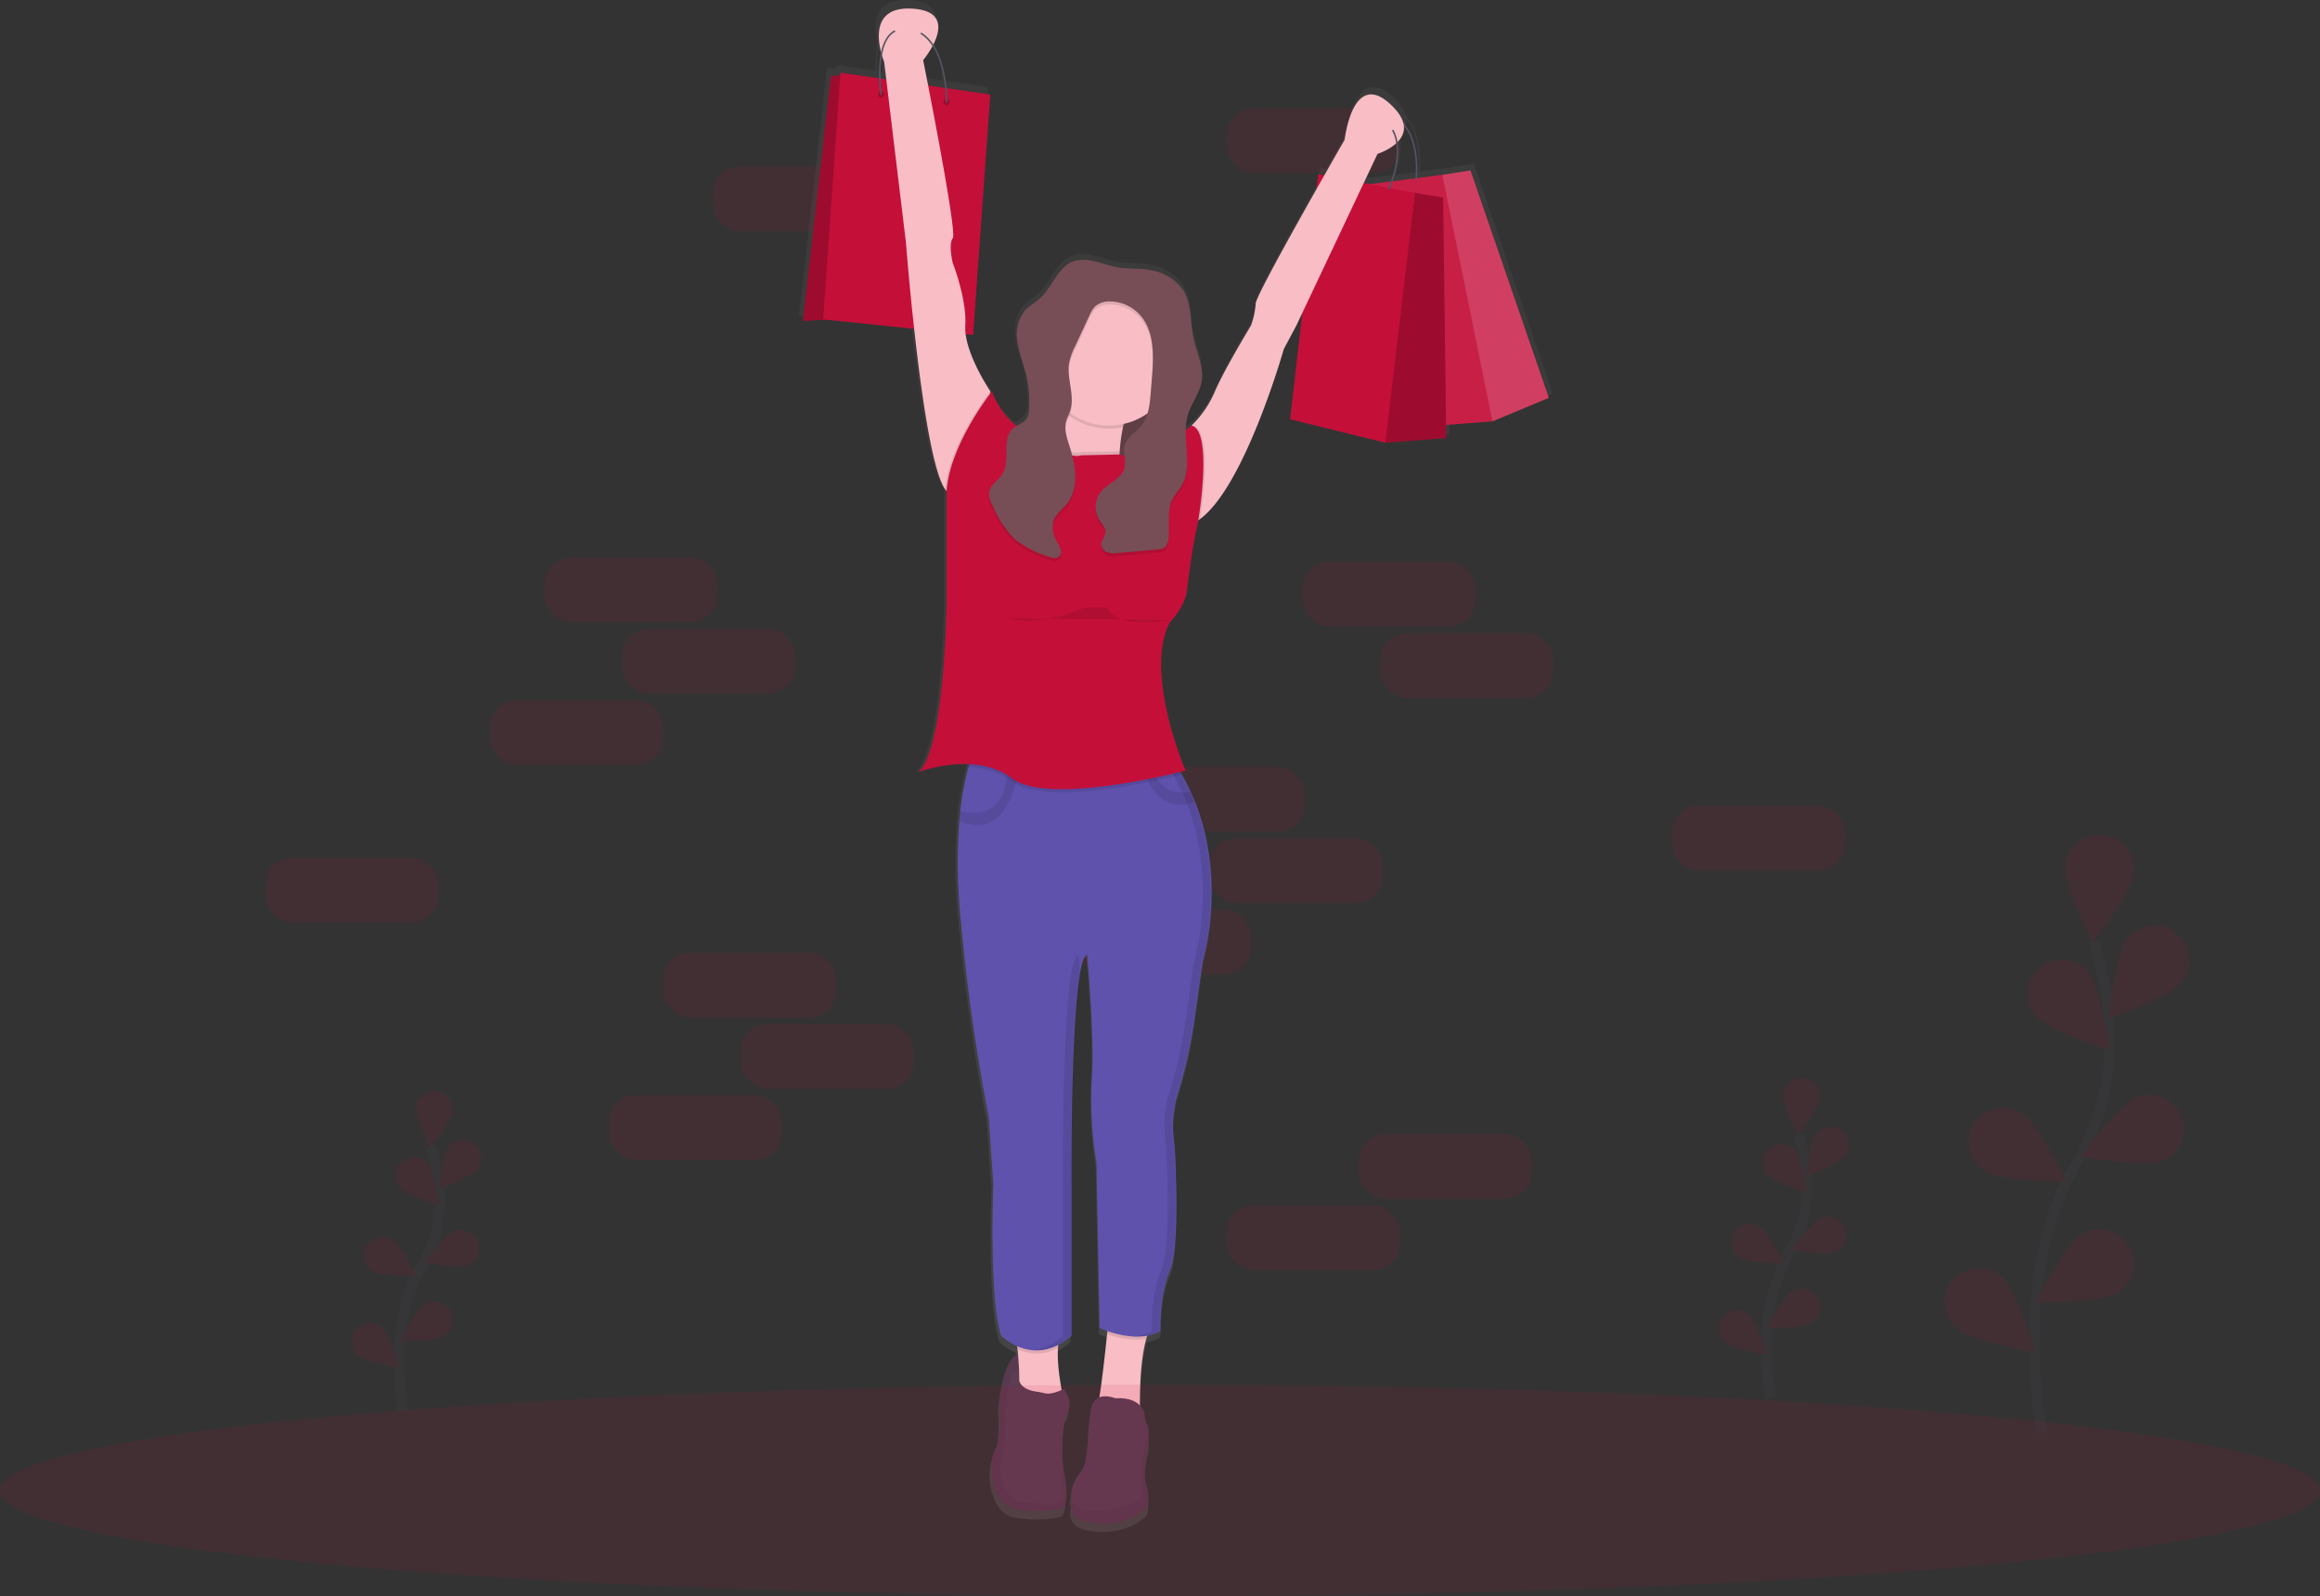 <svg xmlns="http://www.w3.org/2000/svg" xmlns:xlink="http://www.w3.org/1999/xlink" width="453.6" height="312.148" viewBox="0 0 453.6 312.148"><rect x="0" y="0" width="453.6" height="312.148" fill="#333333" stroke="none"/><defs><linearGradient id="a" x1="0.5" y1="1" x2="0.5" gradientUnits="objectBoundingBox"><stop offset="0" stop-color="gray" stop-opacity="0.251"/><stop offset="0.54" stop-color="gray" stop-opacity="0.122"/><stop offset="1" stop-color="gray" stop-opacity="0.102"/></linearGradient></defs><g transform="translate(0 0.079)"><rect width="33.788" height="12.67" rx="5.17" transform="translate(139.374 32.475)" fill="#c40f39" opacity="0.1"/><rect width="33.788" height="12.67" rx="5.17" transform="translate(239.893 21.072)" fill="#c40f39" opacity="0.1"/><rect width="33.788" height="12.67" rx="5.17" transform="translate(221.31 149.887)" fill="#c40f39" opacity="0.1"/><rect width="33.788" height="12.67" rx="5.17" transform="translate(236.514 163.825)" fill="#c40f39" opacity="0.1"/><rect width="33.788" height="12.67" rx="5.17" transform="translate(326.896 157.49)" fill="#c40f39" opacity="0.1"/><rect width="33.788" height="12.67" rx="5.17" transform="translate(51.949 167.626)" fill="#c40f39" opacity="0.1"/><rect width="33.788" height="12.67" rx="5.17" transform="translate(210.751 177.762)" fill="#c40f39" opacity="0.1"/><path d="M580.24,157.41l-15.483-44.946-5.566.845-4.984.638c.127-1.689.346-7.754-2.745-10.935a8.308,8.308,0,0,0-2.61-3.721c-7.408-6.791-8.95,7.1-8.95,7.1s-1.689,2.931-4.017,7.028l-1.221-.232-.346,3.024c-5.153,9.11-12,21.438-12,22.6a15.267,15.267,0,0,1-.925,4.321s-5.246,8.641-7.1,12.966a20.732,20.732,0,0,1-4.646,6.791s-.448.342-1.182.845a10.553,10.553,0,0,1,.422-2.412c.676-2.209,2.247-4.1,2.665-6.373a7.442,7.442,0,0,0,.11-1.651c.1-2.665-1.2-5.288-1.74-7.953-.629-3.087-.291-6.487-1.939-9.169a9.463,9.463,0,0,0-5.849-3.911c-2.146-.536-4.257-.346-6.42-.574-1.985-.211-3.881-1.09-5.866-1.415a7.573,7.573,0,0,0-3.218,0c-3.358.925-4.409,5.157-7,7.484-.933.845-2.078,1.428-2.923,2.352a7.07,7.07,0,0,0-1.592,5.068,10.8,10.8,0,0,0,.11,1.846c.321,2.209,1.174,4.3,1.689,6.466a22.385,22.385,0,0,1,.629,4.9c0,.372,0,.743-.034,1.111a3.9,3.9,0,0,1-.57,2.112,5.965,5.965,0,0,1-1.93,1.373,14.972,14.972,0,0,1-4.865-6.9s-.114.144-.308.422v-.422s-4.223-6.2-4.865-11.264l1.47.152,3.379-47.535-8.629-1.267a19.691,19.691,0,0,0-2.631-8.612c1.449-2.855,2.179-6.72-4.173-7.1-7.433-.452-6.977,5.338-6.187,8.506a21.307,21.307,0,0,0-.422,5.258l-7.6-1.107-.042.617h-1.808l-5.533,48.494,4.713-.237,17.274,1.8c1.381,12.556,3.552,28.073,6.128,31.731a3.119,3.119,0,0,0,.283.351v22.22s-.308,28.72-5.558,33.336a27.452,27.452,0,0,1,10.043-1.575q-.089.285-.177.608a53.887,53.887,0,0,0-1.6,8.65q-.11.967-.2,2.019a108.906,108.906,0,0,0,.266,19.314c2.162,22.841,5.558,39.2,5.558,39.2l.946,13.279s-.925,22.532,1.542,29.94a11.179,11.179,0,0,0,3.159,2.048c.021.211.046.422.068.646s.055.57.085.866c-1.107.5-3.172,2.5-3.62,10.326,0,0,.617,5.866-.925,8.641s-.617,10.8,4.012,11.729a24.737,24.737,0,0,0,8.95,0s2.162,0,.617-7.716l-.27-1.977c-.034-3.822.127-7.915.887-9.135,1.542-2.471-.617-4.937-.617-4.937s-.152.085-.4.2a36.508,36.508,0,0,1-.731-8.24,5.914,5.914,0,0,1,.063-.655,13,13,0,0,0,2.614-1.8V313.526s-.308-45.064,3.087-45.994c0,0,1.542,16.357.925,24.386a76.605,76.605,0,0,0,.925,16.67l.617,32.719s.591.283,1.546.617l-.063.6c-.376,3.636-.98,9.127-1.529,12.489a2.483,2.483,0,0,0-1.5,1.732c-.925,3.087-.308,10.8-2.162,12.966-1.094,1.267-2.4,3.848-1.761,5.672-.4,1.6-.224,4.1,4.54,4.515,7.1.617,10.187-3.087,10.187-3.087s.925-1.542,0-4.321.308-7.716.308-7.716.663-4.19-.422-4.739c-.093-.5-.177-.815-.177-.815a3.717,3.717,0,0,0-.976-2.568c-.025-3.231.106-9.207,1.242-13.143.068-.224.135-.422.207-.655a8.337,8.337,0,0,0,2.61-.917s-.308-7.1,1.854-12.037.925-24.695.925-24.695a23.274,23.274,0,0,1,.38-9.4,92.2,92.2,0,0,0,3.353-14.275l1.82-12.751s4.794-15.521-1.52-31.452q-.386-.988-.845-1.977c-.524-1.145-1.107-2.293-1.757-3.434-.1-.177-.211-.359-.317-.536.663-.165,1.039-.262,1.039-.262s-8.333-19.428-3.087-29.324c0,0,2.956-2.956,3.379-6.2.524-4.3,1.094-8.586,2.031-12.81l.165-.743s.025-.144.068-.4c.118-.076.232-.156.346-.241,8.895-6.5,16.564-33.619,16.564-33.619l2.471-4.646,1.174-2.483-2.407,21,18.828,4.646,12.037-.925-.034-2.589,9.173-.714ZM460.884,96.17l-3.345-.49c-.587-3.02-.984-5-.984-5A18.348,18.348,0,0,0,458.41,87.9a19.233,19.233,0,0,1,2.475,8.248Zm-12.493-6.483c.232.794.443,1.305.443,1.305l.422,3.484-1.14-.165a22.889,22.889,0,0,1,.279-4.642Zm105.5,24.331-4.527.583a16.977,16.977,0,0,0,.967-7.733,3.882,3.882,0,0,0,1.242-3.231c2.69,3.214,2.437,8.89,2.319,10.369Zm-7.518-4.819a11.218,11.218,0,0,0,3.687-2.074,17.16,17.16,0,0,1-1.039,7.518l-4.224.541-1.166-.224Z" transform="translate(-276.61 -80.5)" fill="url(#a)"/><path d="M684.42,123.3,673.4,127.9,660.6,83.258l3-3.565,5.5-.853Z" transform="translate(-381.598 -45.588)" fill="#c40f39"/><path d="M684.42,123.3,673.4,127.9,660.6,83.258l3-3.565,5.5-.853Z" transform="translate(-381.598 -45.588)" fill="#fff" opacity="0.2"/><path d="M641.554,80.86,622.43,83.314l9.8,47.235,19.12-1.487Z" transform="translate(-359.549 -46.755)" fill="#c40f39"/><path d="M641.554,80.86,622.43,83.314l9.8,47.235,19.12-1.487Z" transform="translate(-359.549 -46.755)" fill="#fff" opacity="0.07"/><path d="M710.685,146.088l-.3-.038c0-.114,1.267-11.264-5.731-12.67l.059-.3C712.007,134.546,710.711,145.974,710.685,146.088Z" transform="translate(-433.651 -110.919)" fill="#535461"/><rect width="21.067" height="30.836" transform="translate(206.291 67.716)" fill="#774e55"/><rect width="21.067" height="30.836" transform="translate(206.291 67.716)" opacity="0.2"/><path d="M653.226,137.168l-11.906.916,1.833-46.4,3.966-2.441,5.495.916Z" transform="translate(-370.461 -51.596)" fill="#c40f39"/><path d="M653.226,137.168l-11.906.916,1.833-46.4,3.966-2.441,5.495.916Z" transform="translate(-370.461 -51.596)" opacity="0.2"/><path d="M621.65,84.226,602.725,80.56l-5.495,47.932,18.621,4.578Z" transform="translate(-344.992 -46.581)" fill="#c40f39"/><path d="M379.944,35.03h-2.75L371.7,82.958l12.21-.608Z" transform="translate(-214.714 -20.281)" fill="#c40f39"/><path d="M379.944,35.03h-2.75L371.7,82.958l12.21-.608Z" transform="translate(-214.714 -20.281)" opacity="0.2"/><path d="M384.458,33.58,381.1,81.816l29.307,3.054,3.358-47.016Z" transform="translate(-220.144 -19.443)" fill="#c40f39"/><path d="M527.866,706.809s-3.662-.3-4.274,10.381c0,0,.612,5.8-.917,8.548s-.612,10.685,3.97,11.6a24.469,24.469,0,0,0,8.869,0s2.137,0,.612-7.632l-3.054-22.287Z" transform="translate(-328.138 -442.335)" fill="#5c3d53"/><path d="M527.866,706.809s-3.662-.3-4.274,10.381c0,0,.612,5.8-.917,8.548s-.612,10.685,3.97,11.6a24.469,24.469,0,0,0,8.869,0s2.137,0,.612-7.632l-3.054-22.287Z" transform="translate(-328.138 -442.335)" opacity="0.05"/><path d="M558.864,265.93a20.431,20.431,0,0,0,.646,7.18l-7.936,2.137s-13.127,1.833-7.936-3.379c1.8-1.795,2.678-4.874,3.062-8.126a45.035,45.035,0,0,0,.224-6.69,59.668,59.668,0,0,0-.541-6.251s19.234-6.715,14.959,4.274a39.092,39.092,0,0,0-1.837,6.124A32.277,32.277,0,0,0,558.864,265.93Z" transform="translate(-339.941 -177.748)" fill="#f8bdc5"/><path d="M566.76,255.086a39.081,39.081,0,0,0-1.837,6.124,13.152,13.152,0,0,1-12.582-4.147,59.635,59.635,0,0,0-.541-6.251S571.034,244.1,566.76,255.086Z" transform="translate(-345.357 -177.754)" opacity="0.1"/><circle cx="13.127" cy="13.127" r="13.127" transform="translate(203.698 56.878)" fill="#f8bdc5"/><path d="M491.628,159.194v3.97l-6.715,17.4-1.833-1.833a3.083,3.083,0,0,1-.279-.346c-4.435-6.3-7.661-48.194-7.661-48.194l-4.27-35.422s-4.578-10.981,5.491-10.381S478.5,94.461,478.5,94.461s6.715,33.581,5.8,34.8,0,4.887,0,4.887,2.75,7.024,2.441,12.21S491.628,159.194,491.628,159.194Z" transform="translate(-298.007 -82.778)" fill="#f8bdc5"/><path d="M648.5,135.757l-15.876,33.581-2.441,4.57s-7.6,26.827-16.383,33.251a8.021,8.021,0,0,1-1.63.942l-1.833-14.655,1.689-4.257.127-.325a20.506,20.506,0,0,0,4.578-6.715c1.833-4.274,7.024-12.822,7.024-12.822a15.094,15.094,0,0,0,.917-4.274c0-1.833,17.4-32.056,17.4-32.056s1.525-13.739,8.869-7.024S648.5,135.757,648.5,135.757Z" transform="translate(-379.173 -105.745)" fill="#f8bdc5"/><path d="M542.459,710.138s-10.381,4.274-9.161.3c.743-2.407.469-6.956.139-10.136-.211-2.074-.448-3.586-.448-3.586l8.869.917a7.179,7.179,0,0,0-.511,2.428C541.057,704.115,542.459,710.138,542.459,710.138Z" transform="translate(-334.491 -436.507)" fill="#f8bdc5"/><path d="M580.235,694.074c-1.6,5.558-1.182,15.238-1.182,15.238s-9.465,1.221-8.548-1.221c.638-1.689,1.571-10.06,2.078-14.981.224-2.15.363-3.641.363-3.641l8.548,1.833A8.541,8.541,0,0,0,580.235,694.074Z" transform="translate(-356.126 -432.319)" fill="#f8bdc5"/><path d="M533,696.69l8.869.917a7.176,7.176,0,0,0-.511,2.428,9.051,9.051,0,0,1-7.9.241C533.237,698.2,533,696.69,533,696.69Z" transform="translate(-334.497 -436.49)" opacity="0.1"/><path d="M584.426,691.3a8.54,8.54,0,0,0-1.267,2.775,16.419,16.419,0,0,1-7.649-.963c.224-2.15.363-3.641.363-3.641Z" transform="translate(-359.053 -432.319)" opacity="0.1"/><path d="M554.256,469.852l-1.8,12.611a91.2,91.2,0,0,1-3.32,14.119,22.971,22.971,0,0,0-.376,9.292s1.221,19.538-.917,24.424-1.833,11.906-1.833,11.906c-4.887,2.75-11.906-.612-11.906-.612l-.612-32.36a75.76,75.76,0,0,1-.916-16.471c.608-7.923-.917-24.116-.917-24.116-3.379.917-3.054,45.487-3.054,45.487v29c-7.328,6.411-13.739,0-13.739,0-2.441-7.328-1.525-29.615-1.525-29.615l-.916-13.127a385.532,385.532,0,0,1-5.491-38.771,107.692,107.692,0,0,1-.262-19.1q.089-1.039.194-2a53.288,53.288,0,0,1,1.58-8.553,19.261,19.261,0,0,1,.929-2.707l32.8,1.525,1.934.089,4.646.215c.507.764.984,1.542,1.427,2.319.642,1.128,1.221,2.264,1.736,3.379.3.65.574,1.305.845,1.955C559.008,454.491,554.256,469.852,554.256,469.852Z" transform="translate(-319.115 -282.008)" fill="#5e52ad"/><path d="M518.64,436.464s-1.436,14.36-11.56,10.2q.089-1.039.194-2c2.382.646,8.975,1.537,9.224-8.21Z" transform="translate(-319.524 -286.167)" opacity="0.1"/><path d="M601.749,440.82c-7.011,2.5-9.655-4.164-10.559-7.97l1.934.089c1.052,5.985,5.25,6.335,7.8,5.913Q601.36,439.853,601.749,440.82Z" transform="translate(-368.111 -284.082)" opacity="0.1"/><path d="M532.937,719.019c-1.558-.245-3.94-1.1-3.193-4.1,0,0-2.885-1-2.581,10.909,0,0-.3,5.8-.916,7.024s0,8.548,6.411,7.936c0,0,4.578,1.525,5.8-.916,0,0-.916-14.043.612-16.472s-.612-4.887-.612-4.887-2.162,1.2-3.717.845A16.353,16.353,0,0,0,532.937,719.019Z" transform="translate(-330.489 -447.01)" fill="#5c3d53"/><path d="M559.566,752.838s-3.053,5.191,3.97,5.8,10.073-3.054,10.073-3.054.916-1.525,0-4.274.3-7.632.3-7.632.917-5.8-1.221-4.578S559.566,752.838,559.566,752.838Z" transform="translate(-349.462 -460.89)" fill="#5c3d53"/><path d="M559.566,752.838s-3.053,5.191,3.97,5.8,10.073-3.054,10.073-3.054.916-1.525,0-4.274.3-7.632.3-7.632.917-5.8-1.221-4.578S559.566,752.838,559.566,752.838Z" transform="translate(-349.462 -460.89)" opacity="0.05"/><path d="M567.47,727.249s-3.662-1.525-4.578,1.525-.3,10.685-2.137,12.822-4.274,7.936,3.054,7.632,8.869-2.749,8.869-2.749-.3-7.632.612-9.769,0-5.49,0-5.49S573.573,726.924,567.47,727.249Z" transform="translate(-349.425 -453.922)" fill="#5c3d53"/><circle cx="0.612" cy="0.612" r="0.612" transform="translate(171.637 17.798)" opacity="0.2"/><circle cx="0.612" cy="0.612" r="0.612" transform="translate(184.46 19.323)" opacity="0.2"/><path d="M483.251,107.884h-.3c0-.131.215-13.008-7.18-14.2a3.89,3.89,0,0,0-3.539.98c-3.054,3.028-1.791,11.581-1.778,11.665l-.3.046c-.055-.359-1.3-8.793,1.867-11.927a4.169,4.169,0,0,1,3.8-1.069C483.47,94.61,483.255,107.753,483.251,107.884Z" transform="translate(-298.026 -87.945)" fill="#535461"/><path d="M703.71,148.972l-.275-.131c.047-.1,4.751-10.293-1.466-13.845l.152-.266C708.58,138.421,703.761,148.866,703.71,148.972Z" transform="translate(-432.103 -111.872)" fill="#535461"/><path d="M559.511,293.548l-7.936,2.137s-13.127,1.833-7.936-3.379c1.8-1.795,2.678-4.874,3.062-8.126,2.074,3.252,4.57,2.327,4.57,2.327l7.568-.148h.03A20.325,20.325,0,0,0,559.511,293.548Z" transform="translate(-339.941 -198.202)" opacity="0.1"/><path d="M613.813,295.726a8.029,8.029,0,0,1-1.63.942l-1.833-14.655,1.689-4.257.422-.325C616.276,278.515,614.307,292.554,613.813,295.726Z" transform="translate(-379.179 -194.303)" opacity="0.1"/><path d="M509.367,261.54v3.97l-6.715,17.4-1.833-1.833a3.082,3.082,0,0,1-.279-.346C501.334,271.659,509.367,261.54,509.367,261.54Z" transform="translate(-315.746 -185.124)" opacity="0.1"/><path d="M553.026,433.387c-4.27,1.069-26.561,6.306-33.175,1.347a15.072,15.072,0,0,0-8.561-2.787,19.253,19.253,0,0,1,.929-2.707l32.8,1.525,1.934.089,4.646.215Q552.363,432.222,553.026,433.387Z" transform="translate(-321.956 -281.997)" opacity="0.1"/><path d="M474.1,90.59s4.578,7.632,7.632,0" transform="translate(-300.473 -86.374)" fill="#f8bdc5"/><path d="M696.811,127.81s-1.833,9.161,5.491,4.887" transform="translate(-429.005 -107.875)" fill="#f8bdc5"/><g transform="translate(190.064 147.256)" opacity="0.1"><path d="M550.072,525.51c-.148-1.858-.258-3.02-.258-3.02-3.379.916-3.054,45.487-3.054,45.487v29A10.618,10.618,0,0,1,540.7,599.8a10.081,10.081,0,0,0,7.6-2.817v-29S548.066,535.68,550.072,525.51Z" transform="translate(-529.01 -483.119)"/><path d="M556.441,438.752c-.258-.65-.532-1.305-.845-1.955-.515-1.132-1.094-2.268-1.736-3.379-.422-.777-.921-1.55-1.428-2.319l-4.646-.215-1.934-.089-32.8-1.525-.03.068,31.309,1.457,1.934.089,4.646.215c.507.764.984,1.542,1.428,2.319.642,1.128,1.221,2.264,1.736,3.379.3.65.574,1.305.845,1.955,6.242,15.754,1.5,31.106,1.5,31.106l-1.8,12.611a91.2,91.2,0,0,1-3.32,14.119,22.971,22.971,0,0,0-.376,9.292s1.221,19.538-.917,24.424-1.833,11.906-1.833,11.906a8.87,8.87,0,0,1-3.826,1.056,9.714,9.714,0,0,0,5.351-1.056s-.3-7.024,1.833-11.906.917-24.424.917-24.424a22.974,22.974,0,0,1,.376-9.292,91.18,91.18,0,0,0,3.32-14.119l1.8-12.611S562.684,454.5,556.441,438.752Z" transform="translate(-513.02 -429.27)"/></g><path d="M527.516,273.935c4.224,1.989,14.106-5.651,14.106-5.651,4.274,1.221,1.221,18.93,1.221,18.93l-.165.735c-.929,4.177-1.491,8.422-2.01,12.67-.393,3.206-3.32,6.137-3.32,6.137-5.191,9.769,3.054,29,3.054,29s-26.561,7.024-33.885,1.525-18.317-1.221-18.317-1.221c5.191-4.578,5.491-32.973,5.491-32.973V281.128c.612-9.161,8.869-19.538,8.869-19.538a15.342,15.342,0,0,0,12.768,10.09c2.082,3.379,4.646,2.428,4.646,2.428Z" transform="translate(-308.618 -185.153)" fill="#c40f39"/><path d="M540.889,202.326a7.487,7.487,0,0,0-3.18,0c-3.32.916-4.363,5.1-6.927,7.4-.921.845-2.057,1.411-2.893,2.327a7.607,7.607,0,0,0-1.47,6.23c.317,2.184,1.161,4.253,1.689,6.394a22.128,22.128,0,0,1,.587,6.555,3.858,3.858,0,0,1-.566,2.074c-.612.845-1.74,1.111-2.534,1.787-2.424,2.086-.422,6.415-2.2,9.08-.765,1.153-2.2,1.913-2.488,3.265a4.469,4.469,0,0,0,.663,2.809,20.338,20.338,0,0,0,4.224,6.441,19.8,19.8,0,0,0,6.643,3.484c.714.266,1.609.5,2.154-.03.672-.659.165-1.774-.3-2.589a5.5,5.5,0,0,1-.879-4.223c.431-1.428,1.812-2.374,2.741-3.565,2.395-3.083,1.609-7.509.422-11.226-.5-1.567-1.068-3.235-.642-4.827.182-.684.541-1.305.769-1.977,1.014-2.99-.688-6.272-.19-9.389a13.483,13.483,0,0,1,1.267-3.493l2.682-5.765a5.7,5.7,0,0,1,1.187-1.867,4.223,4.223,0,0,1,2.956-.921,8.025,8.025,0,0,1,5.757,2.623c2.872,3.193,2.69,8.025,2.344,12.282l-.249,3.075c-.182,2.213-.422,4.574-1.816,6.3-1.085,1.335-2.838,2.243-3.286,3.907-.389,1.432.342,2.986-.042,4.418-.574,2.141-3.218,2.914-4.616,4.646a4.752,4.752,0,0,0-.346,5.343c.532.845,1.381,1.689,1.267,2.682-.1.8-.815,1.444-.811,2.247a1.787,1.787,0,0,0,1.3,1.55,5.236,5.236,0,0,0,2.141.1l7.573-.684a2.666,2.666,0,0,0,1.347-.372,2.371,2.371,0,0,0,.773-1.727c.3-2.695-.422-5.638.925-7.995.422-.756,1.043-1.385,1.512-2.112,2.585-4.055-.021-9.553,1.385-14.153.667-2.184,2.222-4.059,2.635-6.3.549-2.99-1.009-5.913-1.613-8.869-.621-3.054-.287-6.415-1.918-9.072a9.33,9.33,0,0,0-5.782-3.869c-2.112-.532-4.223-.342-6.335-.57C544.728,203.513,542.853,202.643,540.889,202.326Z" transform="translate(-327.481 -150.82)" opacity="0.1"/><path d="M540.889,200.876a7.488,7.488,0,0,0-3.18,0c-3.32.917-4.363,5.1-6.927,7.4-.921.845-2.057,1.411-2.893,2.327a7.607,7.607,0,0,0-1.47,6.23c.317,2.184,1.161,4.253,1.689,6.394a22.129,22.129,0,0,1,.587,6.555,3.858,3.858,0,0,1-.566,2.074c-.612.845-1.74,1.111-2.534,1.787-2.424,2.086-.422,6.415-2.2,9.08-.765,1.153-2.2,1.913-2.488,3.265a4.469,4.469,0,0,0,.663,2.809,20.338,20.338,0,0,0,4.224,6.441,19.8,19.8,0,0,0,6.643,3.484c.714.266,1.609.5,2.154-.03.672-.659.165-1.774-.3-2.589a5.5,5.5,0,0,1-.879-4.223c.431-1.428,1.812-2.374,2.741-3.565,2.395-3.083,1.609-7.509.422-11.226-.5-1.567-1.068-3.235-.642-4.827.182-.684.541-1.305.769-1.977,1.014-2.99-.688-6.272-.19-9.389a13.479,13.479,0,0,1,1.267-3.493l2.682-5.765a5.7,5.7,0,0,1,1.187-1.867,4.223,4.223,0,0,1,2.956-.921,8.024,8.024,0,0,1,5.757,2.623c2.872,3.193,2.69,8.025,2.344,12.282l-.249,3.075c-.182,2.213-.422,4.574-1.816,6.3-1.085,1.335-2.838,2.243-3.286,3.907-.389,1.432.342,2.986-.042,4.418-.574,2.141-3.218,2.914-4.616,4.646a4.752,4.752,0,0,0-.346,5.343c.532.845,1.381,1.689,1.267,2.682-.1.8-.815,1.444-.811,2.247a1.787,1.787,0,0,0,1.3,1.55,5.237,5.237,0,0,0,2.141.1l7.573-.684a2.665,2.665,0,0,0,1.347-.372,2.371,2.371,0,0,0,.773-1.727c.3-2.695-.422-5.638.925-8,.422-.756,1.043-1.385,1.512-2.112,2.585-4.055-.021-9.553,1.385-14.153.667-2.184,2.222-4.059,2.635-6.3.549-2.99-1.009-5.913-1.613-8.869-.621-3.054-.287-6.415-1.918-9.072a9.33,9.33,0,0,0-5.782-3.869c-2.112-.532-4.223-.342-6.335-.57C544.728,202.067,542.853,201.2,540.889,200.876Z" transform="translate(-327.481 -149.983)" fill="#774e55"/><path d="M529.75,363.787s6.107,1.833,14.959-2.137h4.574s.3,4.274,12.21,2.441" transform="translate(-332.62 -242.953)" opacity="0.1"/><ellipse cx="226.8" cy="20.695" rx="226.8" ry="20.695" transform="translate(0 270.678)" fill="#c40f39" opacity="0.1"/><rect width="33.788" height="12.67" rx="5.17" transform="translate(106.431 108.92)" fill="#c40f39" opacity="0.1"/><rect width="33.788" height="12.67" rx="5.17" transform="translate(121.636 122.857)" fill="#c40f39" opacity="0.1"/><rect width="33.788" height="12.67" rx="5.17" transform="translate(254.675 109.764)" fill="#c40f39" opacity="0.1"/><rect width="33.788" height="12.67" rx="5.17" transform="translate(269.879 123.702)" fill="#c40f39" opacity="0.1"/><rect width="33.788" height="12.67" rx="5.17" transform="translate(95.873 136.795)" fill="#c40f39" opacity="0.1"/><rect width="33.788" height="12.67" rx="5.17" transform="translate(129.66 186.209)" fill="#c40f39" opacity="0.1"/><rect width="33.788" height="12.67" rx="5.17" transform="translate(144.865 200.147)" fill="#c40f39" opacity="0.1"/><rect width="33.788" height="12.67" rx="5.17" transform="translate(119.102 214.084)" fill="#c40f39" opacity="0.1"/><rect width="33.788" height="12.67" rx="5.17" transform="translate(265.656 221.686)" fill="#c40f39" opacity="0.1"/><rect width="33.788" height="12.67" rx="5.17" transform="translate(239.893 235.624)" fill="#c40f39" opacity="0.1"/><g transform="translate(380.227 163.184)" opacity="0.1"><path d="M1006.23,612.347s-6.116-30.983,6.479-52.219a47.852,47.852,0,0,0,6.6-29.539,80.48,80.48,0,0,0-2.956-14.419" transform="translate(-987.229 -495.396)" fill="none" stroke="#535461" stroke-miterlimit="10" stroke-width="2"/><path d="M1032.512,474.327c-.338,3.7-8.025,13.8-8.025,13.8s-5.71-11.336-5.368-15.036a6.723,6.723,0,1,1,13.39,1.229Z" transform="translate(-995.524 -466.984)" fill="#c40f39"/><path d="M1053.133,520.081c-2.293,2.918-14.233,7.231-14.233,7.231s1.368-12.62,3.662-15.538a6.724,6.724,0,1,1,10.559,8.307Z" transform="translate(-1006.959 -491.241)" fill="#c40f39"/><path d="M1042.045,600.247c-3.455,1.36-15.935-.946-15.935-.946s7.551-10.2,11.006-11.564a6.723,6.723,0,1,1,4.929,12.511Z" transform="translate(-999.571 -536.466)" fill="#c40f39"/><path d="M1021.408,662.091c-3.176,1.926-15.868,1.761-15.868,1.761s5.719-11.332,8.895-13.257a6.723,6.723,0,1,1,6.973,11.5Z" transform="translate(-987.689 -572.483)" fill="#c40f39"/><path d="M1003.247,535.822c2.416,2.821,14.524,6.622,14.524,6.622s-1.9-12.552-4.312-15.369a6.723,6.723,0,1,0-10.213,8.747Z" transform="translate(-985.43 -500.338)" fill="#c40f39"/><path d="M977.795,605.824c3.147,1.968,15.842,1.972,15.842,1.972s-5.567-11.4-8.717-13.376a6.723,6.723,0,1,0-7.125,11.4Z" transform="translate(-969.835 -540.008)" fill="#c40f39"/><path d="M965.691,679.449c2.771,2.471,15.281,4.625,15.281,4.625s-3.56-12.185-6.335-14.655a6.724,6.724,0,1,0-8.945,10.031Z" transform="translate(-963.273 -582.848)" fill="#c40f39"/></g><g transform="translate(336.082 210.744)" opacity="0.1"><path d="M881.54,657.155s-3.282-16.636,3.476-28.04a25.7,25.7,0,0,0,3.543-15.863,43.215,43.215,0,0,0-1.58-7.742" transform="translate(-871.455 -594.563)" fill="none" stroke="#535461" stroke-miterlimit="10" stroke-width="2"/><path d="M895.652,583.324c-.182,1.985-4.308,7.412-4.308,7.412s-3.066-6.086-2.885-8.071a3.611,3.611,0,0,1,7.18.659Z" transform="translate(-875.907 -579.591)" fill="#c40f39"/><path d="M906.714,607.887c-1.233,1.567-7.644,3.881-7.644,3.881s.735-6.758,1.968-8.341a3.611,3.611,0,0,1,5.676,4.46Z" transform="translate(-882.041 -592.612)" fill="#c40f39"/><path d="M900.767,650.724c-1.854.731-8.557-.507-8.557-.507s4.055-5.49,5.913-6.208a3.611,3.611,0,0,1,2.648,6.715Z" transform="translate(-878.078 -616.68)" fill="#c40f39"/><path d="M889.689,683.778c-1.689,1.035-8.519.946-8.519.946s3.07-6.086,4.777-7.121a3.611,3.611,0,1,1,3.742,6.175Z" transform="translate(-871.701 -635.88)" fill="#c40f39"/><path d="M879.928,616.067c1.3,1.516,7.8,3.556,7.8,3.556s-1.018-6.758-2.315-8.253a3.613,3.613,0,0,0-5.49,4.7Z" transform="translate(-870.48 -597.218)" fill="#c40f39"/><path d="M866.267,653.648c1.689,1.056,8.506,1.06,8.506,1.06s-2.99-6.124-4.68-7.18a3.611,3.611,0,1,0-3.827,6.124Z" transform="translate(-862.111 -618.518)" fill="#c40f39"/><path d="M859.937,693.291c1.487,1.326,8.206,2.483,8.206,2.483s-1.909-6.542-3.379-7.868a3.611,3.611,0,1,0-4.807,5.39Z" transform="translate(-858.75 -641.631)" fill="#c40f39"/></g><g transform="translate(68.737 213.278)" opacity="0.1"><path d="M248.54,663.155s-3.282-16.636,3.476-28.04a25.7,25.7,0,0,0,3.543-15.863,43.212,43.212,0,0,0-1.58-7.742" transform="translate(-238.455 -600.563)" fill="none" stroke="#535461" stroke-miterlimit="10" stroke-width="2"/><path d="M262.652,589.324c-.182,1.985-4.308,7.412-4.308,7.412s-3.066-6.086-2.885-8.071a3.611,3.611,0,0,1,7.18.659Z" transform="translate(-242.907 -585.592)" fill="#c40f39"/><path d="M273.714,613.887c-1.233,1.567-7.644,3.881-7.644,3.881s.735-6.758,1.968-8.341a3.611,3.611,0,0,1,5.676,4.46Z" transform="translate(-249.041 -598.612)" fill="#c40f39"/><path d="M267.767,656.724c-1.854.731-8.557-.507-8.557-.507s4.055-5.491,5.913-6.209a3.611,3.611,0,0,1,2.648,6.715Z" transform="translate(-245.078 -622.68)" fill="#c40f39"/><path d="M256.689,689.777c-1.689,1.035-8.519.946-8.519.946s3.07-6.086,4.777-7.121a3.611,3.611,0,1,1,3.742,6.175Z" transform="translate(-238.701 -641.88)" fill="#c40f39"/><path d="M246.928,622.067c1.3,1.516,7.8,3.556,7.8,3.556s-1.018-6.758-2.314-8.253a3.613,3.613,0,0,0-5.491,4.7Z" transform="translate(-237.48 -603.219)" fill="#c40f39"/><path d="M233.267,659.648c1.689,1.056,8.506,1.06,8.506,1.06s-2.99-6.124-4.68-7.18a3.611,3.611,0,1,0-3.827,6.124Z" transform="translate(-229.111 -624.518)" fill="#c40f39"/><path d="M226.937,699.291c1.487,1.326,8.206,2.483,8.206,2.483s-1.909-6.542-3.379-7.868a3.611,3.611,0,1,0-4.807,5.39Z" transform="translate(-225.75 -647.631)" fill="#c40f39"/></g></g></svg>